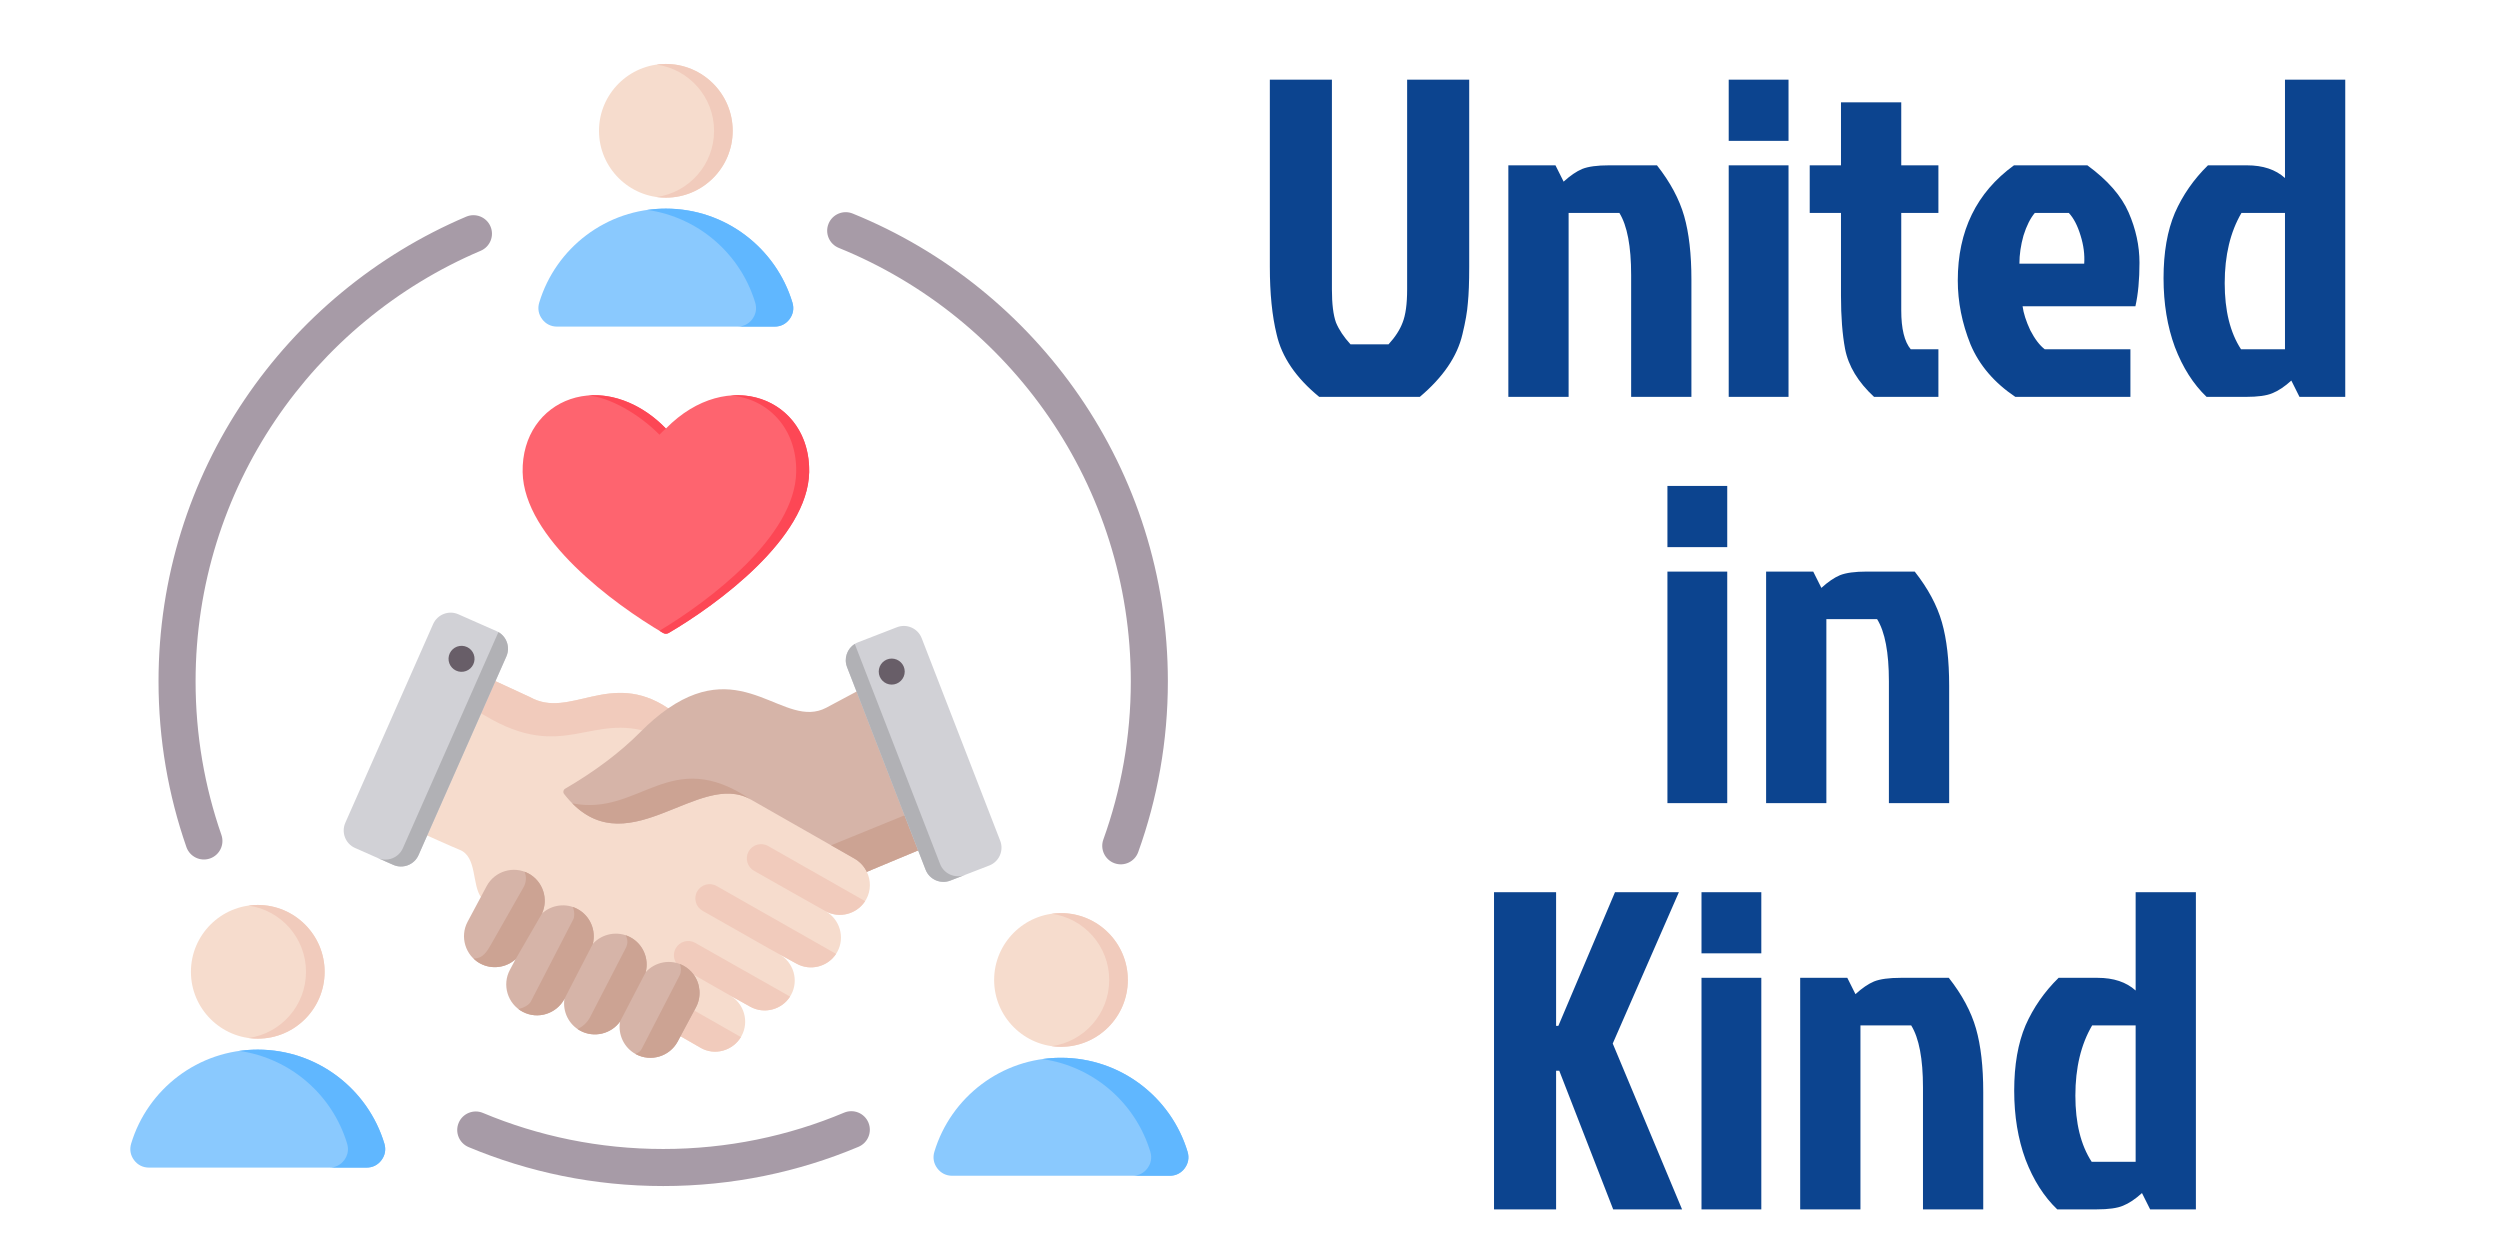 <svg width="1200" height="600" viewBox="0 0 1200 600" fill="none" xmlns="http://www.w3.org/2000/svg">
<g clip-path="url(#clip0_72_49)">
<mask id="mask0_72_49" style="mask-type:luminance" maskUnits="userSpaceOnUse" x="0" y="0" width="1200" height="600">
<path d="M1200 0H0V600H1200V0Z" fill="white"/>
</mask>
<g mask="url(#mask0_72_49)">
<path fill-rule="evenodd" clip-rule="evenodd" d="M106.275 400.745C107.889 405.381 105.434 410.456 100.798 412.068C96.162 413.681 91.088 411.225 89.475 406.589C80.807 381.674 76.094 354.914 76.094 327.062C76.094 226.907 137.007 140.865 223.776 104C228.295 102.081 233.521 104.19 235.44 108.709C237.36 113.227 235.249 118.453 230.731 120.372C150.33 154.532 93.882 234.255 93.882 327.062C93.882 352.866 98.245 377.661 106.275 400.745ZM405.184 534.069C409.71 532.166 414.928 534.294 416.83 538.82C418.734 543.344 416.604 548.562 412.08 550.466C383.238 562.595 351.564 569.301 318.336 569.301C285.235 569.301 253.678 562.647 224.928 550.607C220.399 548.712 218.263 543.497 220.159 538.968C222.055 534.44 227.271 532.304 231.799 534.2C258.435 545.354 287.671 551.514 318.336 551.514C349.119 551.514 378.465 545.306 405.184 534.069ZM402.592 118.982C398.044 117.137 395.85 111.946 397.697 107.397C399.542 102.849 404.733 100.654 409.283 102.501C497.969 138.491 560.577 225.522 560.577 327.062C560.577 355.814 555.554 383.403 546.344 409.001C544.682 413.619 539.581 416.021 534.963 414.359C530.343 412.697 527.943 407.597 529.605 402.977C538.14 379.262 542.789 353.7 542.789 327.062C542.789 232.974 484.771 152.333 402.592 118.982Z" fill="#A79BA7"/>
<path fill-rule="evenodd" clip-rule="evenodd" d="M374.04 458.001L382.356 462.569C389.294 466.391 398.094 463.838 401.898 456.9C405.72 449.964 403.128 441.219 396.23 437.34C403.148 441.219 411.968 438.59 415.79 431.672C418.121 427.419 418.047 422.535 416.07 418.469L418.232 417.573L320.747 339.984C292.944 321.243 273.57 345.393 254.457 334.632L229.134 322.959C224.864 320.984 219.773 322.848 217.76 327.099L190.572 384.962C189.546 387.123 189.453 389.361 190.293 391.599C191.114 393.837 192.642 395.478 194.825 396.447C203.85 400.53 217.686 406.758 220.538 407.859C229.19 411.216 226.337 424.754 231.092 430.944C238.383 440.454 239.576 447.39 245.787 450.953L336.354 502.977C343.235 506.93 352.092 504.245 355.914 497.309C359.736 490.373 357.164 481.589 350.265 477.729L360.147 483.23C367.085 487.071 375.885 484.479 379.709 477.542C383.531 470.606 380.939 461.879 374.04 458.001Z" fill="#F6DCCD"/>
<path fill-rule="evenodd" clip-rule="evenodd" d="M323.655 342.296L320.746 339.984C292.944 321.243 273.569 345.393 254.457 334.632L229.134 322.959C224.864 320.984 219.773 322.848 217.76 327.099L211.755 339.891C217.722 336.888 224.846 338.717 232.752 343.472C270.623 366.165 283.64 341.57 313.344 352.068C314.537 350.949 315.711 349.812 316.85 348.656C319.013 346.455 321.287 344.33 323.655 342.296Z" fill="#F1CBBC"/>
<path fill-rule="evenodd" clip-rule="evenodd" d="M324.588 496.208L336.354 502.977C343.067 506.837 351.663 504.375 355.635 497.793L331.095 483.827L324.588 496.208ZM391.251 434.561L396.23 437.34C402.83 441.032 411.183 438.813 415.25 432.548L368.669 406.07C365.369 404.223 361.209 405.378 359.345 408.68C357.5 411.98 358.656 416.138 361.956 418.002C371.84 423.653 391.512 434.691 391.251 434.561ZM369.191 455.334L382.356 462.569C388.958 466.206 397.236 464.061 401.321 457.869L343.962 425.274C340.661 423.41 336.503 424.586 334.638 427.868C332.792 431.168 333.948 435.344 337.25 437.19L369.191 455.334ZM324.887 462.681C325.911 464.21 327.218 464.582 328.857 465.515L351.216 478.269L360.147 483.23C366.804 486.903 375.195 484.685 379.224 478.362L333.669 452.555C330.387 450.71 326.21 451.866 324.363 455.166C322.965 457.628 323.264 460.574 324.887 462.681Z" fill="#F1CBBC"/>
<path fill-rule="evenodd" clip-rule="evenodd" d="M207.914 299.538L165.753 394.937C163.722 399.561 165.809 404.987 170.435 407.039L188.801 415.151C193.407 417.182 198.852 415.076 200.885 410.469L243.063 315.072C245.096 310.448 242.99 305.003 238.383 302.97L220.016 294.86C215.411 292.808 209.966 294.915 207.914 299.538Z" fill="#D1D1D6"/>
<path fill-rule="evenodd" clip-rule="evenodd" d="M193.37 407.151C191.337 411.756 185.93 413.864 181.325 411.849L188.801 415.149C193.407 417.182 198.852 415.076 200.885 410.469C214.944 378.677 229.004 346.865 243.063 315.072C244.965 310.746 243.251 305.693 239.241 303.399C223.95 337.989 208.661 372.56 193.37 407.151Z" fill="#B1B1B5"/>
<path fill-rule="evenodd" clip-rule="evenodd" d="M221.825 310.001C225.275 310.169 227.942 313.077 227.774 316.527C227.606 319.976 224.696 322.625 221.246 322.475C217.815 322.307 215.15 319.398 215.298 315.948C215.466 312.498 218.394 309.851 221.825 310.001Z" fill="#685E68"/>
<path fill-rule="evenodd" clip-rule="evenodd" d="M309.949 466.634C314.406 461.693 321.866 460.202 327.981 463.464C329.921 464.508 331.599 465.945 332.904 467.715C336.279 472.322 336.745 478.494 334.06 483.528L325.296 499.919C321.454 507.116 312.411 509.858 305.232 506.016C299.451 502.92 296.542 496.469 297.624 490.334C293.373 496.265 285.187 498.297 278.586 494.772C272.916 491.733 270.027 485.505 270.923 479.483C267.044 486.698 258.075 489.495 250.821 485.618C243.623 481.776 240.9 472.731 244.741 465.554L247.502 460.388C242.99 464.471 236.182 465.515 230.533 462.495C223.354 458.654 220.612 449.609 224.454 442.431L233.592 425.331C237.45 418.134 246.476 415.412 253.656 419.253C260.573 422.945 263.37 431.448 260.163 438.477C264.675 434.339 271.518 433.275 277.186 436.314C283.303 439.578 286.194 446.607 284.553 453.059C289.009 448.118 296.469 446.627 302.585 449.889C308.702 453.153 311.59 460.182 309.949 466.634Z" fill="#D6B4A8"/>
<path fill-rule="evenodd" clip-rule="evenodd" d="M247.502 460.388C242.99 464.471 236.183 465.515 230.534 462.495C229.283 461.823 228.183 461.003 227.213 460.052C231.744 460.257 233.796 456.677 235.866 453.041L251.399 425.705C252.648 423.504 252.741 420.594 251.772 418.413C252.425 418.637 253.04 418.917 253.656 419.252C260.573 422.945 263.37 431.447 260.163 438.477L247.502 460.388ZM270.923 479.483C267.137 486.549 258.186 489.552 250.821 485.618C250.094 485.225 249.404 484.778 248.769 484.293C251.379 483.902 254.028 482.223 254.756 480.824L275.304 441.032C275.49 440.64 276.087 438.048 274.95 435.344C275.714 435.587 276.461 435.923 277.187 436.314C283.304 439.578 286.194 446.607 284.571 453.041L270.923 479.483ZM326.304 462.699C326.882 462.924 327.422 463.185 327.981 463.464C329.921 464.508 331.599 465.944 332.904 467.715C336.279 472.322 336.746 478.494 334.061 483.528L325.296 499.919C321.455 507.116 312.411 509.858 305.232 506.016C305.139 505.961 305.064 505.923 304.991 505.866C306.519 505.307 307.488 504.468 307.937 503.61L326.229 468.182C326.957 466.784 327.087 464.582 326.304 462.699ZM297.624 490.334C293.373 496.265 285.188 498.297 278.586 494.772C278.102 494.511 277.635 494.231 277.187 493.914C279.705 492.815 281.831 490.931 283.304 488.115L300.347 455.091C301.559 452.762 301.298 450.747 300.291 448.901C301.074 449.162 301.838 449.498 302.585 449.889C308.702 453.152 311.591 460.182 309.95 466.634L297.624 490.334Z" fill="#CCA393"/>
<path fill-rule="evenodd" clip-rule="evenodd" d="M360.315 383.73L410.103 412.11C412.788 413.639 414.821 415.896 416.07 418.488L444.171 406.758C448.478 404.969 450.567 400.065 448.869 395.72L425.43 335.211C424.499 332.843 422.783 331.146 420.396 330.269C418.008 329.375 415.604 329.543 413.366 330.753L396.546 339.743C376.463 350.184 357.146 315.035 320.784 339.984C316.067 343.211 311.628 347.09 307.601 351.153C297.512 361.355 285.188 370.454 271.259 378.584C270.83 378.845 270.549 379.236 270.438 379.739C270.344 380.243 270.455 380.727 270.773 381.119C299.619 418.245 334.713 369.129 360.315 383.73Z" fill="#D6B4A8"/>
<path fill-rule="evenodd" clip-rule="evenodd" d="M398.933 405.734L410.103 412.11C412.788 413.639 414.821 415.896 416.07 418.488L444.171 406.758C448.478 404.969 450.567 400.065 448.889 395.72L442.007 377.987C442.325 383.618 441.02 388.578 435.201 390.945L398.933 405.734ZM274.67 385.595C302.733 413.975 335.85 369.782 360.315 383.73C321.585 357.494 307.172 392.066 274.67 385.595Z" fill="#CCA393"/>
<path fill-rule="evenodd" clip-rule="evenodd" d="M442.398 306.308L480.104 403.571C481.931 408.269 479.58 413.603 474.882 415.43L456.161 422.684C451.443 424.511 446.109 422.16 444.282 417.444L406.578 320.199C404.751 315.483 407.12 310.149 411.819 308.322L430.539 301.068C435.239 299.241 440.589 301.608 442.398 306.308Z" fill="#D1D1D6"/>
<path fill-rule="evenodd" clip-rule="evenodd" d="M410.289 309.087C406.634 311.361 404.975 316.023 406.578 320.199L444.282 417.444C446.109 422.16 451.443 424.511 456.143 422.684L463.098 419.999L463.115 419.979C458.417 421.808 453.084 419.457 451.256 414.759C437.607 379.535 423.939 344.31 410.289 309.087Z" fill="#B1B1B5"/>
<path fill-rule="evenodd" clip-rule="evenodd" d="M428.022 328.61C431.453 328.61 434.27 325.794 434.27 322.364C434.27 318.933 431.453 316.116 428.022 316.116C424.592 316.116 421.794 318.933 421.794 322.364C421.794 325.794 424.592 328.61 428.022 328.61Z" fill="#685E68"/>
<path fill-rule="evenodd" clip-rule="evenodd" d="M318.27 303.822C294.737 289.997 251.439 258.275 250.863 226.619C250.221 191.372 289.832 175.392 319.635 205.692C349.431 175.392 389.04 191.363 388.407 226.611C387.83 258.267 344.534 289.997 321 303.822C320.13 304.326 319.131 304.326 318.27 303.822Z" fill="#FE646F"/>
<path fill-rule="evenodd" clip-rule="evenodd" d="M318.27 303.822C317.702 303.489 317.117 303.14 316.524 302.783C340.382 288.453 381.617 257.502 382.176 226.61C382.559 205.497 368.496 191.306 350.763 189.828C371.316 188.147 388.829 203.085 388.407 226.61C387.83 258.267 344.534 289.997 321 303.822C320.13 304.326 319.131 304.326 318.27 303.822ZM282.285 189.828C294.746 188.699 308.888 194.45 319.635 205.692C318.587 206.627 317.547 207.611 316.524 208.658C306.614 198.585 292.512 190.665 282.285 189.828Z" fill="#FD4755"/>
<path fill-rule="evenodd" clip-rule="evenodd" d="M267.392 156.773H371.814C374.741 156.773 377.249 155.514 378.992 153.168C380.733 150.824 381.225 148.047 380.376 145.255C372.507 119.151 348.279 100.135 319.607 100.135C290.934 100.135 266.699 119.151 258.83 145.255C257.988 148.047 258.471 150.824 260.214 153.168C261.956 155.514 264.473 156.773 267.392 156.773Z" fill="#8AC9FE"/>
<path fill-rule="evenodd" clip-rule="evenodd" d="M371.814 156.773C374.741 156.773 377.249 155.514 378.992 153.168C380.733 150.824 381.225 148.047 380.376 145.255C372.507 119.151 348.279 100.135 319.607 100.135C316.569 100.135 313.583 100.351 310.665 100.76C335.339 104.245 355.457 121.913 362.493 145.255C363.341 148.047 362.858 150.824 361.115 153.168C359.373 155.514 356.856 156.773 353.937 156.773H371.814Z" fill="#60B7FF"/>
<path fill-rule="evenodd" clip-rule="evenodd" d="M319.607 94.878C337.283 94.878 351.696 80.463 351.696 62.788C351.696 45.112 337.283 30.698 319.607 30.698C301.931 30.698 287.517 45.112 287.517 62.788C287.517 80.463 301.931 94.878 319.607 94.878Z" fill="#F6DCCD"/>
<path fill-rule="evenodd" clip-rule="evenodd" d="M319.607 30.698C337.328 30.698 351.696 45.068 351.696 62.788C351.696 80.516 337.328 94.878 319.607 94.878C318.087 94.878 316.592 94.774 315.132 94.573C330.738 92.391 342.755 78.997 342.755 62.788C342.755 46.587 330.738 33.185 315.132 31.011C316.592 30.81 318.087 30.698 319.607 30.698Z" fill="#F1CBBC"/>
<path fill-rule="evenodd" clip-rule="evenodd" d="M457.058 564.366H561.48C564.407 564.366 566.915 563.108 568.658 560.762C570.399 558.417 570.891 555.641 570.042 552.848C562.172 526.745 537.945 507.728 509.273 507.728C480.6 507.728 456.365 526.745 448.496 552.848C447.654 555.641 448.137 558.417 449.88 560.762C451.622 563.108 454.139 564.366 457.058 564.366Z" fill="#8AC9FE"/>
<path fill-rule="evenodd" clip-rule="evenodd" d="M561.48 564.366C564.407 564.366 566.915 563.108 568.658 560.762C570.399 558.417 570.891 555.641 570.042 552.848C562.173 526.745 537.945 507.728 509.273 507.728C506.235 507.728 503.249 507.945 500.331 508.353C525.005 511.838 545.123 529.506 552.159 552.848C553.007 555.641 552.524 558.417 550.781 560.762C549.039 563.108 546.522 564.366 543.603 564.366H561.48Z" fill="#60B7FF"/>
<path fill-rule="evenodd" clip-rule="evenodd" d="M509.272 502.471C526.948 502.471 541.362 488.058 541.362 470.382C541.362 452.706 526.948 438.291 509.272 438.291C491.596 438.291 477.183 452.706 477.183 470.382C477.183 488.058 491.596 502.471 509.272 502.471Z" fill="#F6DCCD"/>
<path fill-rule="evenodd" clip-rule="evenodd" d="M509.273 438.291C526.992 438.291 541.362 452.663 541.362 470.382C541.362 488.109 526.992 502.471 509.273 502.471C507.753 502.471 506.258 502.368 504.798 502.167C520.404 499.986 532.421 486.591 532.421 470.382C532.421 454.181 520.404 440.778 504.798 438.605C506.258 438.404 507.753 438.291 509.273 438.291Z" fill="#F1CBBC"/>
<path fill-rule="evenodd" clip-rule="evenodd" d="M71.517 560.449H175.94C178.866 560.449 181.376 559.191 183.117 556.845C184.86 554.501 185.351 551.724 184.502 548.931C176.633 522.828 152.405 503.812 123.732 503.812C95.06 503.812 70.825 522.828 62.954 548.931C62.113 551.724 62.597 554.501 64.34 556.845C66.082 559.191 68.598 560.449 71.517 560.449Z" fill="#8AC9FE"/>
<path fill-rule="evenodd" clip-rule="evenodd" d="M175.94 560.449C178.866 560.449 181.376 559.191 183.117 556.845C184.86 554.501 185.351 551.724 184.502 548.931C176.633 522.828 152.405 503.812 123.732 503.812C120.694 503.812 117.709 504.028 114.79 504.436C139.464 507.921 159.582 525.59 166.617 548.931C167.468 551.724 166.982 554.501 165.24 556.845C163.499 559.191 160.982 560.449 158.063 560.449H175.94Z" fill="#60B7FF"/>
<path fill-rule="evenodd" clip-rule="evenodd" d="M123.732 498.555C141.407 498.555 155.822 484.14 155.822 466.464C155.822 448.79 141.407 434.375 123.732 434.375C106.056 434.375 91.642 448.79 91.642 466.464C91.642 484.14 106.056 498.555 123.732 498.555Z" fill="#F6DCCD"/>
<path fill-rule="evenodd" clip-rule="evenodd" d="M123.732 434.375C141.452 434.375 155.823 448.745 155.823 466.464C155.823 484.193 141.452 498.555 123.732 498.555C122.213 498.555 120.716 498.451 119.258 498.25C134.863 496.068 146.881 482.675 146.881 466.464C146.881 450.264 134.863 436.861 119.258 434.688C120.716 434.487 122.213 434.375 123.732 434.375Z" fill="#F1CBBC"/>
<path d="M648.236 165.27H666.506C669.696 161.79 671.943 158.31 673.248 154.83C674.699 151.205 675.423 145.913 675.423 138.953V38.25H705.221V128.078C705.221 135.473 705.003 141.273 704.568 145.478C704.279 149.538 703.409 154.54 701.958 160.485C699.494 171.07 692.679 181.076 681.513 190.5H633.228C622.064 181.365 615.249 171.36 612.783 160.485C610.608 151.639 609.521 140.838 609.521 128.078V38.25H639.318V138.953C639.318 145.913 639.971 151.205 641.276 154.83C642.726 158.31 645.047 161.79 648.236 165.27ZM772.292 79.358H795.347C801.726 87.477 806.076 95.597 808.397 103.717C810.716 111.837 811.876 121.987 811.876 134.167V190.5H782.949V131.993C782.949 118.218 781.063 108.285 777.294 102.195H752.934V190.5H724.007V79.358H746.627L750.542 87.188C753.731 84.287 756.704 82.257 759.459 81.097C762.359 79.938 766.637 79.358 772.292 79.358ZM829.782 190.5V79.358H858.492V190.5H829.782ZM829.782 38.25H858.492V67.612H829.782V38.25ZM883.672 141.998V102.195H868.665V79.358H883.672V49.125H912.6V79.358H930.435V102.195H912.6V148.958C912.6 157.803 914.123 164.037 917.168 167.663H930.435V190.5H899.55C891.866 183.395 887.226 175.71 885.63 167.445C884.325 160.485 883.672 152.003 883.672 141.998ZM993.023 102.195H976.71C974.535 104.805 972.723 108.43 971.273 113.07C969.968 117.71 969.315 122.205 969.315 126.555H1000.42C1000.71 122.205 1000.13 117.71 998.677 113.07C997.227 108.285 995.343 104.66 993.023 102.195ZM1022.6 167.663V190.5H967.358C957.207 183.685 950.029 175.275 945.825 165.27C941.764 155.12 939.735 144.897 939.735 134.603C939.735 110.823 948.724 92.407 966.705 79.358H1001.94C1011.66 86.463 1018.25 94.002 1021.73 101.978C1025.21 109.953 1026.95 118 1026.95 126.12C1026.95 134.24 1026.3 141.2 1025 147H970.837C971.272 150.335 972.506 154.177 974.535 158.527C976.71 162.732 979.031 165.777 981.495 167.663H1022.6ZM1125.72 190.5H1103.75L1099.84 182.67C1096.65 185.569 1093.6 187.6 1090.7 188.76C1087.95 189.919 1083.74 190.5 1078.09 190.5H1059.16C1052.79 184.41 1047.71 176.435 1043.94 166.575C1040.31 156.716 1038.5 145.695 1038.5 133.515C1038.5 121.19 1040.31 110.75 1043.94 102.195C1047.71 93.64 1053 86.028 1059.82 79.358H1078.52C1086.21 79.358 1092.3 81.388 1096.79 85.448V38.25H1125.72V190.5ZM1096.79 102.195H1075.91C1070.55 111.33 1067.86 122.568 1067.86 135.908C1067.86 149.103 1070.48 159.687 1075.7 167.663H1096.79V102.195ZM800.364 385.5V274.357H829.074V385.5H800.364ZM800.364 233.25H829.074V262.612H800.364V233.25ZM896.015 274.357H919.07C925.451 282.477 929.801 290.598 932.12 298.718C934.44 306.837 935.599 316.988 935.599 329.168V385.5H906.672V326.992C906.672 313.218 904.788 303.285 901.017 297.195H876.657V385.5H847.73V274.357H870.349L874.265 282.188C877.455 279.288 880.428 277.257 883.182 276.098C886.083 274.938 890.36 274.357 896.015 274.357ZM717.128 580.5V428.25H746.925V492.412H748.013L775.2 428.25H805.868L774.113 500.895L807.39 580.5H774.33L748.448 513.945H746.925V580.5H717.128ZM816.72 580.5V469.357H845.43V580.5H816.72ZM816.72 428.25H845.43V457.613H816.72V428.25ZM912.371 469.357H935.426C941.805 477.477 946.155 485.598 948.476 493.717C950.795 501.837 951.956 511.988 951.956 524.168V580.5H923.028V521.992C923.028 508.218 921.142 498.285 917.373 492.195H893.013V580.5H864.086V469.357H886.706L890.621 477.188C893.81 474.288 896.783 472.257 899.538 471.098C902.438 469.938 906.716 469.357 912.371 469.357ZM1054.03 580.5H1032.07L1028.15 572.67C1024.96 575.569 1021.92 577.6 1019.02 578.76C1016.26 579.919 1012.06 580.5 1006.4 580.5H987.478C981.099 574.41 976.025 566.434 972.254 556.575C968.63 546.715 966.816 535.695 966.816 523.515C966.816 511.19 968.63 500.75 972.254 492.195C976.025 483.641 981.317 476.028 988.131 469.357H1006.84C1014.52 469.357 1020.61 471.387 1025.11 475.447V428.25H1054.03V580.5ZM1025.11 492.195H1004.23C998.862 501.33 996.179 512.568 996.179 525.908C996.179 539.103 998.788 549.687 1004.01 557.662H1025.11V492.195Z" fill="#0C448F"/>
</g>
</g>
<defs>
<clipPath id="clip0_72_49">
<rect width="1200" height="600" fill="white"/>
</clipPath>
</defs>
</svg>
